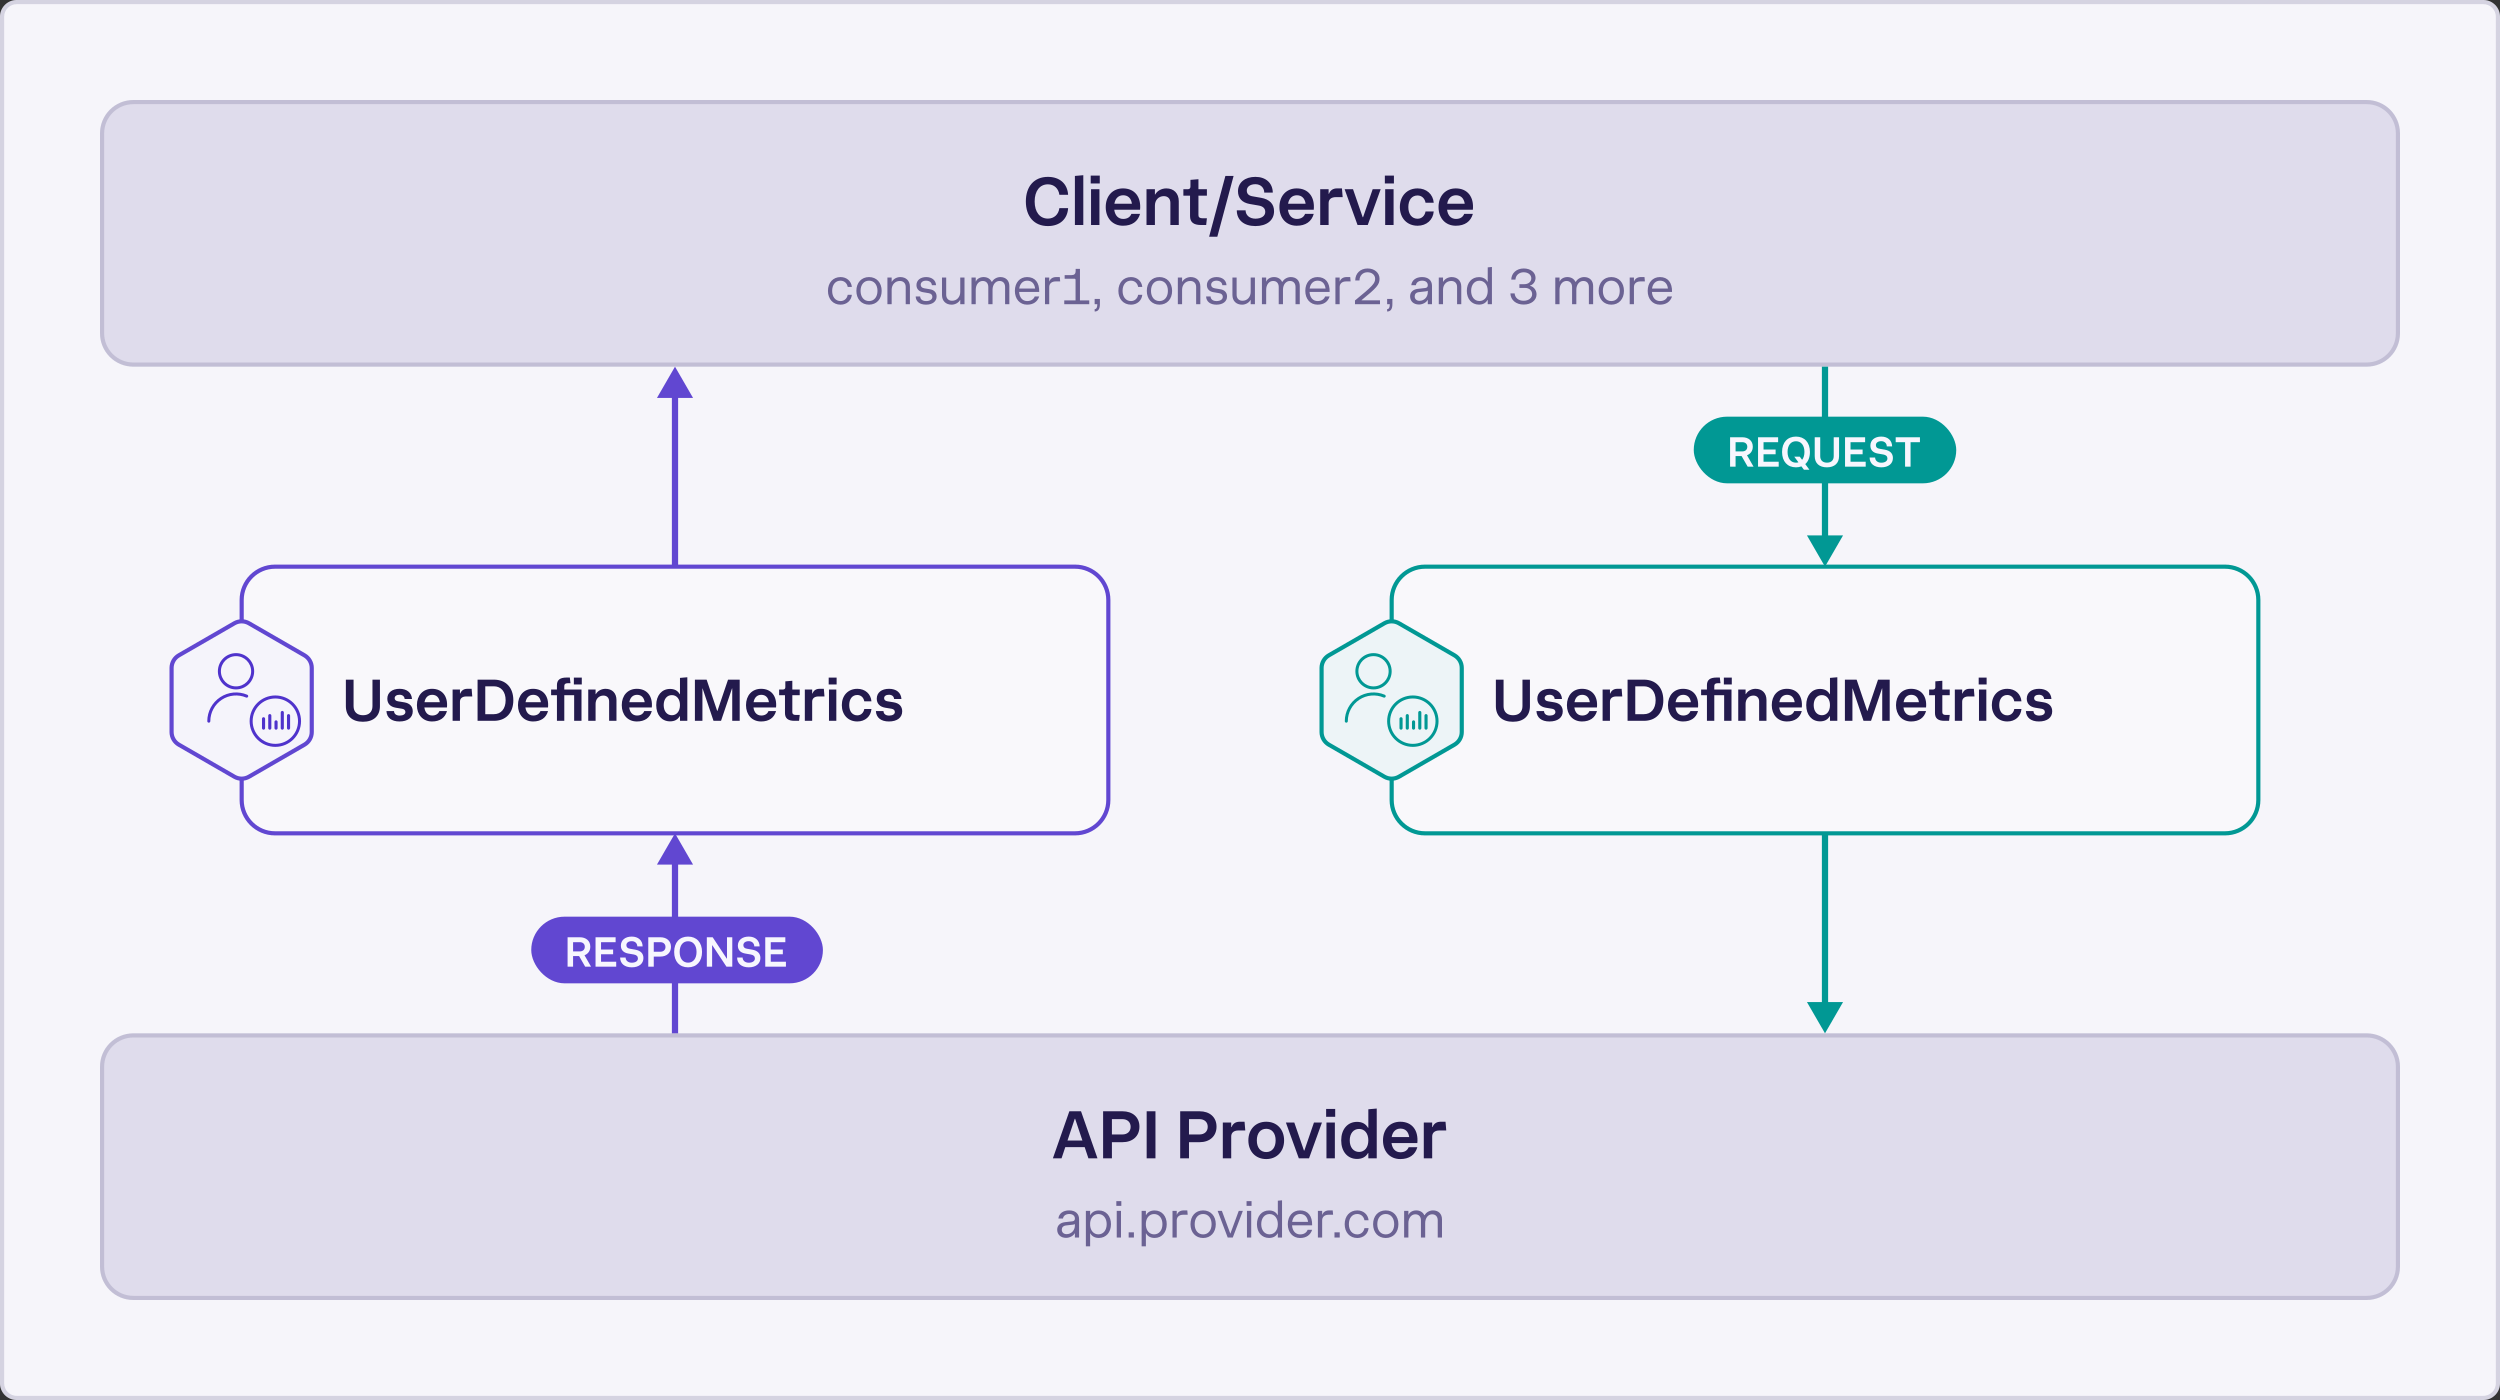 <svg width="600" height="336" viewBox="0 0 600 336" fill="none" xmlns="http://www.w3.org/2000/svg">
<rect x="0" y="0" width="600" height="336" fill="#333333" stroke="none"/>
<path d="M0 4C0 1.791 1.791 0 4 0H596C598.209 0 600 1.791 600 4V332C600 334.209 598.209 336 596 336H4C1.791 336 0 334.209 0 332V4Z" fill="#F6F5FA"/>
<path d="M0.5 4C0.5 2.067 2.067 0.5 4 0.5H596C597.933 0.5 599.5 2.067 599.5 4V332C599.5 333.933 597.933 335.5 596 335.5H4C2.067 335.5 0.5 333.933 0.5 332V4Z" stroke="#201452" stroke-opacity="0.15"/>
<path d="M24 32C24 27.582 27.582 24 32 24H568C572.418 24 576 27.582 576 32V80C576 84.418 572.418 88 568 88H32C27.582 88 24 84.418 24 80V32Z" fill="#867AB8" fill-opacity="0.2"/>
<path d="M24.5 32C24.5 27.858 27.858 24.5 32 24.5H568C572.142 24.5 575.5 27.858 575.5 32V80C575.5 84.142 572.142 87.5 568 87.5H32C27.858 87.5 24.5 84.142 24.5 80V32Z" stroke="#201452" stroke-opacity="0.15"/>
<path d="M251.5 54.256C248.22 54.256 246.204 51.984 246.204 48.352C246.204 44.72 248.22 42.448 251.5 42.448C254.332 42.448 256.188 44.096 256.348 46.752H254.252C254.044 45.216 252.972 44.24 251.5 44.24C249.548 44.24 248.316 45.824 248.316 48.352C248.316 50.88 249.548 52.464 251.5 52.464C252.972 52.464 254.044 51.488 254.252 49.952H256.348C256.188 52.608 254.332 54.256 251.5 54.256ZM257.975 54V42.224L259.991 42.048V54H257.975ZM261.85 54V45.408H263.866V54H261.85ZM261.77 44.032V42.144H263.946V44.032H261.77ZM269.517 54.176C267.037 54.176 265.373 52.368 265.373 49.696C265.373 47.024 267.037 45.216 269.517 45.216C272.301 45.216 273.917 47.232 273.613 50.336H267.421C267.597 51.728 268.381 52.544 269.565 52.544C270.541 52.544 271.229 52.112 271.533 51.328H273.613C273.101 53.168 271.677 54.176 269.517 54.176ZM267.453 48.896H271.661C271.469 47.584 270.733 46.864 269.565 46.864C268.429 46.864 267.661 47.616 267.453 48.896ZM275.162 54V45.408H277.178V46.672H277.258C277.706 45.808 278.778 45.216 279.914 45.216C281.738 45.216 282.906 46.416 282.906 48.288V54H280.89V48.672C280.89 47.696 280.282 47.072 279.322 47.072C278.074 47.072 277.178 48.016 277.178 49.344V54H275.162ZM288.217 54C286.441 54 285.609 53.312 285.609 51.856V46.96H284.009V45.408H285.097C285.481 45.408 285.705 45.184 285.705 44.8V43.168L287.625 43.008V45.408H289.657V46.96H287.625V51.648C287.625 52.144 287.945 52.384 288.585 52.384H289.657L289.481 54H288.217ZM290.189 56.816L294.093 42.224H296.061L292.157 56.816H290.189ZM301.293 54.256C298.525 54.256 296.829 52.8 296.829 50.48H298.941C298.941 51.616 299.869 52.48 301.293 52.48C302.733 52.48 303.661 51.84 303.661 50.864C303.661 50.016 303.117 49.504 302.077 49.328L299.949 48.96C298.093 48.64 297.117 47.568 297.117 45.904C297.117 43.824 298.781 42.448 301.293 42.448C303.805 42.448 305.437 43.936 305.469 46.224H303.421C303.421 45.088 302.589 44.208 301.293 44.208C300.045 44.208 299.229 44.816 299.229 45.728C299.229 46.544 299.725 46.976 300.637 47.12L302.653 47.472C304.717 47.84 305.773 48.96 305.773 50.688C305.773 52.864 304.045 54.256 301.293 54.256ZM311.204 54.176C308.724 54.176 307.06 52.368 307.06 49.696C307.06 47.024 308.724 45.216 311.204 45.216C313.988 45.216 315.604 47.232 315.3 50.336H309.108C309.284 51.728 310.068 52.544 311.252 52.544C312.228 52.544 312.916 52.112 313.22 51.328H315.3C314.788 53.168 313.364 54.176 311.204 54.176ZM309.14 48.896H313.348C313.156 47.584 312.42 46.864 311.252 46.864C310.116 46.864 309.348 47.616 309.14 48.896ZM316.85 54V45.408H318.866V46.496H318.962C319.25 45.68 319.938 45.216 320.866 45.216H322.066L322.242 47.312H320.61C319.506 47.312 318.866 47.84 318.866 48.752V54H316.85ZM325.811 54L322.707 45.408H324.723L327.043 52.128H327.139L329.443 45.408H331.363L328.259 54H325.811ZM332.444 54V45.408H334.46V54H332.444ZM332.364 44.032V42.144H334.54V44.032H332.364ZM340.223 54.176C337.695 54.176 335.967 52.352 335.967 49.696C335.967 47.04 337.695 45.216 340.223 45.216C342.367 45.216 343.935 46.624 344.095 48.656H342.127C341.951 47.6 341.199 46.912 340.207 46.912C338.847 46.912 337.999 47.984 337.999 49.696C337.999 51.424 338.863 52.496 340.223 52.496C341.199 52.496 341.951 51.808 342.127 50.752H344.095C343.935 52.784 342.367 54.176 340.223 54.176ZM349.392 54.176C346.912 54.176 345.248 52.368 345.248 49.696C345.248 47.024 346.912 45.216 349.392 45.216C352.176 45.216 353.792 47.232 353.488 50.336H347.296C347.472 51.728 348.256 52.544 349.44 52.544C350.416 52.544 351.104 52.112 351.408 51.328H353.488C352.976 53.168 351.552 54.176 349.392 54.176ZM347.328 48.896H351.536C351.344 47.584 350.608 46.864 349.44 46.864C348.304 46.864 347.536 47.616 347.328 48.896Z" fill="#231A4D"/>
<path d="M201.734 73.12C199.934 73.12 198.71 71.776 198.71 69.808C198.71 67.84 199.934 66.496 201.734 66.496C203.198 66.496 204.302 67.456 204.446 68.86H203.45C203.294 67.96 202.61 67.36 201.722 67.36C200.51 67.36 199.718 68.332 199.718 69.808C199.718 71.284 200.522 72.256 201.734 72.256C202.61 72.256 203.294 71.656 203.45 70.756H204.446C204.302 72.16 203.198 73.12 201.734 73.12ZM208.566 73.12C206.754 73.12 205.53 71.776 205.53 69.808C205.53 67.84 206.754 66.496 208.566 66.496C210.378 66.496 211.602 67.84 211.602 69.808C211.602 71.776 210.378 73.12 208.566 73.12ZM208.566 72.256C209.79 72.256 210.594 71.284 210.594 69.808C210.594 68.332 209.79 67.36 208.566 67.36C207.342 67.36 206.538 68.332 206.538 69.808C206.538 71.284 207.342 72.256 208.566 72.256ZM212.979 73V66.616H213.999V67.624H214.047C214.383 66.964 215.223 66.496 216.063 66.496C217.467 66.496 218.379 67.396 218.379 68.8V73H217.371V68.872C217.371 67.996 216.819 67.432 215.967 67.432C214.827 67.432 213.999 68.32 213.999 69.556V73H212.979ZM222.242 73.12C220.742 73.12 219.806 72.376 219.758 71.152H220.838C220.862 71.836 221.402 72.256 222.266 72.256C223.178 72.256 223.766 71.86 223.766 71.248C223.766 70.768 223.466 70.456 222.902 70.36L221.534 70.132C220.526 69.964 219.95 69.34 219.95 68.416C219.95 67.276 220.898 66.496 222.278 66.496C223.658 66.496 224.582 67.252 224.654 68.44H223.646C223.61 67.78 223.07 67.36 222.254 67.36C221.486 67.36 220.97 67.756 220.97 68.344C220.97 68.8 221.27 69.1 221.834 69.196L223.202 69.424C224.21 69.592 224.786 70.216 224.786 71.152C224.786 72.352 223.79 73.12 222.242 73.12ZM231.479 66.616V73H230.459V71.992H230.411C230.075 72.652 229.235 73.12 228.395 73.12C226.991 73.12 226.079 72.22 226.079 70.816V66.616H227.087V70.744C227.087 71.62 227.639 72.184 228.491 72.184C229.631 72.184 230.459 71.296 230.459 70.06V66.616H231.479ZM233.158 73V66.616H234.178V67.552H234.226C234.442 66.94 235.21 66.496 236.05 66.496C236.962 66.496 237.658 66.916 237.982 67.624H238.102C238.438 66.964 239.266 66.496 240.082 66.496C241.402 66.496 242.242 67.336 242.242 68.644V73H241.222V68.872C241.222 67.996 240.706 67.432 239.89 67.432C238.918 67.432 238.21 68.32 238.21 69.556V73H237.19V68.872C237.19 67.996 236.674 67.432 235.858 67.432C234.886 67.432 234.178 68.32 234.178 69.556V73H233.158ZM246.497 73.12C244.757 73.12 243.569 71.764 243.569 69.808C243.569 67.84 244.757 66.496 246.497 66.496C248.405 66.496 249.461 67.792 249.413 70.072H244.589C244.673 71.404 245.405 72.256 246.521 72.256C247.409 72.256 248.045 71.872 248.333 71.152H249.413C248.981 72.436 247.985 73.12 246.497 73.12ZM244.613 69.256H248.429C248.285 68.044 247.601 67.36 246.521 67.36C245.489 67.36 244.781 68.092 244.613 69.256ZM250.795 73V66.616H251.815V67.516H251.863C252.079 66.88 252.691 66.496 253.459 66.496H254.347L254.443 67.54H253.339C252.415 67.54 251.815 68.068 251.815 68.884V73H250.795ZM255.421 73V72.1H258.133V67.18C258.133 66.988 258.037 66.892 257.845 66.892H255.517V66.028H257.197C257.833 66.028 258.157 65.692 258.157 65.068V64.528H259.189V72.1H261.421V73H255.421ZM262.717 74.188C263.149 74.188 263.353 73.804 263.353 73H262.717V71.752H263.977V73C263.977 74.176 263.557 74.764 262.717 74.764V74.188ZM271.437 73.12C269.637 73.12 268.413 71.776 268.413 69.808C268.413 67.84 269.637 66.496 271.437 66.496C272.901 66.496 274.005 67.456 274.149 68.86H273.153C272.997 67.96 272.313 67.36 271.425 67.36C270.213 67.36 269.421 68.332 269.421 69.808C269.421 71.284 270.225 72.256 271.437 72.256C272.313 72.256 272.997 71.656 273.153 70.756H274.149C274.005 72.16 272.901 73.12 271.437 73.12ZM278.269 73.12C276.457 73.12 275.233 71.776 275.233 69.808C275.233 67.84 276.457 66.496 278.269 66.496C280.081 66.496 281.305 67.84 281.305 69.808C281.305 71.776 280.081 73.12 278.269 73.12ZM278.269 72.256C279.493 72.256 280.297 71.284 280.297 69.808C280.297 68.332 279.493 67.36 278.269 67.36C277.045 67.36 276.241 68.332 276.241 69.808C276.241 71.284 277.045 72.256 278.269 72.256ZM282.682 73V66.616H283.702V67.624H283.75C284.086 66.964 284.926 66.496 285.766 66.496C287.17 66.496 288.082 67.396 288.082 68.8V73H287.074V68.872C287.074 67.996 286.522 67.432 285.67 67.432C284.53 67.432 283.702 68.32 283.702 69.556V73H282.682ZM291.945 73.12C290.445 73.12 289.509 72.376 289.461 71.152H290.541C290.565 71.836 291.105 72.256 291.969 72.256C292.881 72.256 293.469 71.86 293.469 71.248C293.469 70.768 293.169 70.456 292.605 70.36L291.237 70.132C290.229 69.964 289.653 69.34 289.653 68.416C289.653 67.276 290.601 66.496 291.981 66.496C293.361 66.496 294.285 67.252 294.357 68.44H293.349C293.313 67.78 292.773 67.36 291.957 67.36C291.189 67.36 290.673 67.756 290.673 68.344C290.673 68.8 290.973 69.1 291.537 69.196L292.905 69.424C293.913 69.592 294.489 70.216 294.489 71.152C294.489 72.352 293.493 73.12 291.945 73.12ZM301.182 66.616V73H300.162V71.992H300.114C299.778 72.652 298.938 73.12 298.098 73.12C296.694 73.12 295.782 72.22 295.782 70.816V66.616H296.79V70.744C296.79 71.62 297.342 72.184 298.194 72.184C299.334 72.184 300.162 71.296 300.162 70.06V66.616H301.182ZM302.861 73V66.616H303.881V67.552H303.929C304.145 66.94 304.913 66.496 305.753 66.496C306.665 66.496 307.361 66.916 307.685 67.624H307.805C308.141 66.964 308.969 66.496 309.785 66.496C311.105 66.496 311.945 67.336 311.945 68.644V73H310.925V68.872C310.925 67.996 310.409 67.432 309.593 67.432C308.621 67.432 307.913 68.32 307.913 69.556V73H306.893V68.872C306.893 67.996 306.377 67.432 305.561 67.432C304.589 67.432 303.881 68.32 303.881 69.556V73H302.861ZM316.2 73.12C314.46 73.12 313.272 71.764 313.272 69.808C313.272 67.84 314.46 66.496 316.2 66.496C318.108 66.496 319.164 67.792 319.116 70.072H314.292C314.376 71.404 315.108 72.256 316.224 72.256C317.112 72.256 317.748 71.872 318.036 71.152H319.116C318.684 72.436 317.688 73.12 316.2 73.12ZM314.316 69.256H318.132C317.988 68.044 317.304 67.36 316.224 67.36C315.192 67.36 314.484 68.092 314.316 69.256ZM320.498 73V66.616H321.518V67.516H321.566C321.782 66.88 322.394 66.496 323.162 66.496H324.05L324.146 67.54H323.042C322.118 67.54 321.518 68.068 321.518 68.884V73H320.498ZM325.196 72.112C329.384 68.692 330.032 68.02 330.032 66.904C330.032 65.992 329.264 65.344 328.184 65.344C327.068 65.344 326.276 66.16 326.276 67.312H325.256C325.256 65.62 326.48 64.432 328.22 64.432C329.888 64.432 331.088 65.476 331.088 66.904C331.088 68.32 330.404 69.088 326.78 72.028V72.076H331.196V73H325.196V72.112ZM332.912 74.188C333.344 74.188 333.548 73.804 333.548 73H332.912V71.752H334.172V73C334.172 74.176 333.752 74.764 332.912 74.764V74.188ZM340.558 73.084C339.262 73.084 338.422 72.304 338.422 71.104C338.422 70.144 339.106 69.472 340.234 69.328L342.106 69.112C342.49 69.052 342.67 68.848 342.67 68.44C342.67 67.78 342.142 67.36 341.314 67.36C340.498 67.36 339.91 67.78 339.814 68.44H338.71C338.83 67.252 339.838 66.496 341.29 66.496C342.778 66.496 343.678 67.288 343.678 68.608V73H342.67V71.992H342.622C342.322 72.604 341.422 73.084 340.558 73.084ZM340.678 72.196C341.806 72.196 342.67 71.296 342.67 70.12V69.772C342.574 69.844 342.43 69.892 342.25 69.916L340.474 70.12C339.886 70.18 339.526 70.564 339.526 71.128C339.526 71.776 339.982 72.196 340.678 72.196ZM345.307 73V66.616H346.327V67.624H346.375C346.711 66.964 347.551 66.496 348.391 66.496C349.795 66.496 350.707 67.396 350.707 68.8V73H349.699V68.872C349.699 67.996 349.147 67.432 348.295 67.432C347.155 67.432 346.327 68.32 346.327 69.556V73H345.307ZM354.942 73.108C353.214 73.108 352.038 71.764 352.038 69.808C352.038 67.852 353.214 66.508 354.942 66.508C355.902 66.508 356.586 66.88 357.006 67.624H357.054V64.168L358.062 64.072V73H357.054V71.992H357.006C356.586 72.736 355.902 73.108 354.942 73.108ZM355.062 72.244C356.25 72.244 357.054 71.26 357.054 69.808C357.054 68.356 356.25 67.372 355.062 67.372C353.874 67.372 353.07 68.356 353.07 69.808C353.07 71.26 353.874 72.244 355.062 72.244ZM365.687 73.096C363.839 73.096 362.543 72.004 362.495 70.408H363.515C363.575 71.464 364.451 72.184 365.663 72.184C366.851 72.184 367.715 71.524 367.715 70.612C367.715 69.736 367.007 69.1 366.011 69.1H364.655V68.2H365.867C366.827 68.2 367.511 67.6 367.511 66.796C367.511 65.944 366.743 65.344 365.675 65.344C364.571 65.344 363.755 66.076 363.707 67.108H362.699C362.747 65.536 363.983 64.432 365.699 64.432C367.343 64.432 368.531 65.38 368.531 66.7C368.531 67.552 367.967 68.332 367.199 68.548V68.596C368.111 68.8 368.771 69.664 368.771 70.66C368.771 72.076 367.475 73.096 365.687 73.096ZM373.268 73V66.616H374.288V67.552H374.336C374.552 66.94 375.32 66.496 376.16 66.496C377.072 66.496 377.768 66.916 378.092 67.624H378.212C378.548 66.964 379.376 66.496 380.192 66.496C381.512 66.496 382.352 67.336 382.352 68.644V73H381.332V68.872C381.332 67.996 380.816 67.432 380 67.432C379.028 67.432 378.32 68.32 378.32 69.556V73H377.3V68.872C377.3 67.996 376.784 67.432 375.968 67.432C374.996 67.432 374.288 68.32 374.288 69.556V73H373.268ZM386.715 73.12C384.903 73.12 383.679 71.776 383.679 69.808C383.679 67.84 384.903 66.496 386.715 66.496C388.527 66.496 389.751 67.84 389.751 69.808C389.751 71.776 388.527 73.12 386.715 73.12ZM386.715 72.256C387.939 72.256 388.743 71.284 388.743 69.808C388.743 68.332 387.939 67.36 386.715 67.36C385.491 67.36 384.687 68.332 384.687 69.808C384.687 71.284 385.491 72.256 386.715 72.256ZM391.127 73V66.616H392.147V67.516H392.195C392.411 66.88 393.023 66.496 393.791 66.496H394.679L394.775 67.54H393.671C392.747 67.54 392.147 68.068 392.147 68.884V73H391.127ZM398.372 73.12C396.632 73.12 395.444 71.764 395.444 69.808C395.444 67.84 396.632 66.496 398.372 66.496C400.28 66.496 401.336 67.792 401.288 70.072H396.464C396.548 71.404 397.28 72.256 398.396 72.256C399.284 72.256 399.92 71.872 400.208 71.152H401.288C400.856 72.436 399.86 73.12 398.372 73.12ZM396.488 69.256H400.304C400.16 68.044 399.476 67.36 398.396 67.36C397.364 67.36 396.656 68.092 396.488 69.256Z" fill="#6B6293"/>
<g clip-path="url(#clip0_12462_18809)">
<path d="M162 88L157.67 95.5L166.33 95.5L162 88ZM161.25 94.75L161.25 136L162.75 136L162.75 94.75L161.25 94.75Z" fill="#6147D1"/>
</g>
<path d="M58 144C58 139.582 61.582 136 66 136H258C262.418 136 266 139.582 266 144V192C266 196.418 262.418 200 258 200H66C61.582 200 58 196.418 58 192V144Z" fill="#F9F8FB"/>
<path d="M58 144C58 139.582 61.582 136 66 136H258C262.418 136 266 139.582 266 144V192C266 196.418 262.418 200 258 200H66C61.582 200 58 196.418 58 192V144Z" stroke="#6147D1"/>
<path d="M87.096 173.224C84.52 173.224 83.008 171.838 83.008 169.472V163.116H84.856V169.472C84.856 170.844 85.696 171.656 87.124 171.656C88.552 171.656 89.392 170.844 89.392 169.472V163.116H91.184V169.472C91.184 171.838 89.672 173.224 87.096 173.224ZM95.868 173.154C93.978 173.154 92.829 172.244 92.746 170.662H94.566C94.594 171.348 95.097 171.74 95.924 171.74C96.763 171.74 97.296 171.404 97.296 170.886C97.296 170.466 97.016 170.186 96.498 170.102L94.972 169.85C93.669 169.626 92.956 168.856 92.956 167.68C92.956 166.224 94.103 165.314 95.909 165.314C97.659 165.314 98.793 166.252 98.877 167.764H97.114C97.072 167.134 96.609 166.742 95.882 166.742C95.168 166.742 94.719 167.064 94.719 167.568C94.719 167.974 94.999 168.226 95.517 168.31L97.043 168.562C98.359 168.786 99.059 169.542 99.059 170.718C99.059 172.23 97.841 173.154 95.868 173.154ZM103.685 173.154C101.515 173.154 100.059 171.572 100.059 169.234C100.059 166.896 101.515 165.314 103.685 165.314C106.121 165.314 107.535 167.078 107.269 169.794H101.851C102.005 171.012 102.691 171.726 103.727 171.726C104.581 171.726 105.183 171.348 105.449 170.662H107.269C106.821 172.272 105.575 173.154 103.685 173.154ZM101.879 168.534H105.561C105.393 167.386 104.749 166.756 103.727 166.756C102.733 166.756 102.061 167.414 101.879 168.534ZM108.625 173V165.482H110.389V166.434H110.473C110.725 165.72 111.327 165.314 112.139 165.314H113.189L113.343 167.148H111.915C110.949 167.148 110.389 167.61 110.389 168.408V173H108.625ZM114.617 173V163.116H118.523C121.407 163.116 123.199 165.006 123.199 168.058C123.199 171.11 121.407 173 118.523 173H114.617ZM118.523 171.404C120.259 171.404 121.351 170.116 121.351 168.058C121.351 166 120.259 164.712 118.523 164.712H116.465V171.404H118.523ZM127.939 173.154C125.769 173.154 124.313 171.572 124.313 169.234C124.313 166.896 125.769 165.314 127.939 165.314C130.375 165.314 131.789 167.078 131.523 169.794H126.105C126.259 171.012 126.945 171.726 127.981 171.726C128.835 171.726 129.437 171.348 129.703 170.662H131.523C131.075 172.272 129.829 173.154 127.939 173.154ZM126.133 168.534H129.815C129.647 167.386 129.003 166.756 127.981 166.756C126.987 166.756 126.315 167.414 126.133 168.534ZM133.666 173V166.84H132.266V165.482H133.666V164.432C133.666 163.2 134.394 162.612 135.948 162.612H136.76L136.914 163.97H136.27C135.71 163.97 135.43 164.18 135.43 164.614V165.482H139.56V173H137.796V166.84H135.43V173H133.666ZM137.726 164.278V162.626H139.63V164.278H137.726ZM141.177 173V165.482H142.941V166.588H143.011C143.403 165.832 144.341 165.314 145.335 165.314C146.931 165.314 147.953 166.364 147.953 168.002V173H146.189V168.338C146.189 167.484 145.657 166.938 144.817 166.938C143.725 166.938 142.941 167.764 142.941 168.926V173H141.177ZM152.849 173.154C150.679 173.154 149.223 171.572 149.223 169.234C149.223 166.896 150.679 165.314 152.849 165.314C155.285 165.314 156.699 167.078 156.433 169.794H151.015C151.169 171.012 151.855 171.726 152.891 171.726C153.745 171.726 154.347 171.348 154.613 170.662H156.433C155.985 172.272 154.739 173.154 152.849 173.154ZM151.043 168.534H154.725C154.557 167.386 153.913 166.756 152.891 166.756C151.897 166.756 151.225 167.414 151.043 168.534ZM160.813 173.126C158.825 173.126 157.495 171.572 157.495 169.234C157.495 166.91 158.825 165.342 160.813 165.342C161.891 165.342 162.647 165.762 163.123 166.588H163.193V162.696L164.957 162.542V173H163.193V171.894H163.123C162.647 172.72 161.891 173.126 160.813 173.126ZM161.247 171.656C162.423 171.656 163.193 170.69 163.193 169.234C163.193 167.778 162.423 166.826 161.247 166.826C160.071 166.826 159.287 167.778 159.287 169.234C159.287 170.69 160.071 171.656 161.247 171.656ZM166.776 173V163.116H169.59L172.124 170.62H172.18L174.728 163.116H177.528V173H175.736V165.23H175.68L173.048 173H171.242L168.624 165.23H168.582V173H166.776ZM182.667 173.154C180.497 173.154 179.041 171.572 179.041 169.234C179.041 166.896 180.497 165.314 182.667 165.314C185.103 165.314 186.517 167.078 186.251 169.794H180.833C180.987 171.012 181.673 171.726 182.709 171.726C183.563 171.726 184.165 171.348 184.431 170.662H186.251C185.803 172.272 184.557 173.154 182.667 173.154ZM180.861 168.534H184.543C184.375 167.386 183.731 166.756 182.709 166.756C181.715 166.756 181.043 167.414 180.861 168.534ZM190.676 173C189.122 173 188.394 172.398 188.394 171.124V166.84H186.994V165.482H187.946C188.282 165.482 188.478 165.286 188.478 164.95V163.522L190.158 163.382V165.482H191.936V166.84H190.158V170.942C190.158 171.376 190.438 171.586 190.998 171.586H191.936L191.782 173H190.676ZM193.158 173V165.482H194.922V166.434H195.006C195.258 165.72 195.86 165.314 196.672 165.314H197.722L197.876 167.148H196.448C195.482 167.148 194.922 167.61 194.922 168.408V173H193.158ZM198.955 173V165.482H200.719V173H198.955ZM198.885 164.278V162.626H200.789V164.278H198.885ZM205.761 173.154C203.549 173.154 202.037 171.558 202.037 169.234C202.037 166.91 203.549 165.314 205.761 165.314C207.637 165.314 209.009 166.546 209.149 168.324H207.427C207.273 167.4 206.615 166.798 205.747 166.798C204.557 166.798 203.815 167.736 203.815 169.234C203.815 170.746 204.571 171.684 205.761 171.684C206.615 171.684 207.273 171.082 207.427 170.158H209.149C209.009 171.936 207.637 173.154 205.761 173.154ZM213.336 173.154C211.446 173.154 210.298 172.244 210.214 170.662H212.034C212.062 171.348 212.566 171.74 213.392 171.74C214.232 171.74 214.764 171.404 214.764 170.886C214.764 170.466 214.484 170.186 213.966 170.102L212.44 169.85C211.138 169.626 210.424 168.856 210.424 167.68C210.424 166.224 211.572 165.314 213.378 165.314C215.128 165.314 216.262 166.252 216.346 167.764H214.582C214.54 167.134 214.078 166.742 213.35 166.742C212.636 166.742 212.188 167.064 212.188 167.568C212.188 167.974 212.468 168.226 212.986 168.31L214.512 168.562C215.828 168.786 216.528 169.542 216.528 170.718C216.528 172.23 215.31 173.154 213.336 173.154Z" fill="#231A4D"/>
<path d="M59.75 149.588L73.07 157.278C74.153 157.904 74.82 159.059 74.82 160.309V175.691C74.82 176.941 74.153 178.096 73.07 178.722L59.75 186.412C58.667 187.038 57.333 187.038 56.25 186.412L42.929 178.722C41.847 178.096 41.179 176.941 41.179 175.691V160.309C41.179 159.059 41.847 157.904 42.929 157.278L56.25 149.588C57.333 148.962 58.667 148.962 59.75 149.588Z" fill="#F9F8FB"/>
<path d="M59.75 149.588L73.07 157.278C74.153 157.904 74.82 159.059 74.82 160.309V175.691C74.82 176.941 74.153 178.096 73.07 178.722L59.75 186.412C58.667 187.038 57.333 187.038 56.25 186.412L42.929 178.722C41.847 178.096 41.179 176.941 41.179 175.691V160.309C41.179 159.059 41.847 157.904 42.929 157.278L56.25 149.588C57.333 148.962 58.667 148.962 59.75 149.588Z" fill="#826EF7" fill-opacity="0.03"/>
<path d="M59.75 149.588L73.07 157.278C74.153 157.904 74.82 159.059 74.82 160.309V175.691C74.82 176.941 74.153 178.096 73.07 178.722L59.75 186.412C58.667 187.038 57.333 187.038 56.25 186.412L42.929 178.722C41.847 178.096 41.179 176.941 41.179 175.691V160.309C41.179 159.059 41.847 157.904 42.929 157.278L56.25 149.588C57.333 148.962 58.667 148.962 59.75 149.588Z" stroke="#6147D1"/>
<g clip-path="url(#clip1_12462_18809)">
<path fill-rule="evenodd" clip-rule="evenodd" d="M59.912 173.08C59.912 169.673 62.674 166.911 66.081 166.911C69.488 166.911 72.25 169.673 72.25 173.08C72.25 176.488 69.488 179.25 66.081 179.25C62.674 179.25 59.912 176.488 59.912 173.08ZM66.081 167.637C63.075 167.637 60.637 170.074 60.637 173.08C60.637 176.087 63.075 178.524 66.081 178.524C69.087 178.524 71.525 176.087 71.525 173.08C71.525 170.074 69.087 167.637 66.081 167.637Z" fill="#4F33CC"/>
<path fill-rule="evenodd" clip-rule="evenodd" d="M59.067 167.407C57.161 166.595 54.975 166.793 53.247 167.935C51.518 169.076 50.477 171.009 50.476 173.081C50.476 173.281 50.313 173.444 50.113 173.444C49.912 173.443 49.75 173.281 49.75 173.08C49.752 170.765 50.915 168.605 52.847 167.329C54.779 166.053 57.222 165.832 59.352 166.739C59.536 166.818 59.622 167.031 59.544 167.215C59.465 167.4 59.252 167.485 59.067 167.407Z" fill="#4F33CC"/>
<path fill-rule="evenodd" clip-rule="evenodd" d="M52.29 161.105C52.29 158.7 54.24 156.75 56.645 156.75C59.05 156.75 61 158.7 61 161.105C61 163.51 59.05 165.46 56.645 165.46C54.24 165.46 52.29 163.51 52.29 161.105ZM56.645 157.476C54.641 157.476 53.016 159.101 53.016 161.105C53.016 163.109 54.641 164.734 56.645 164.734C58.649 164.734 60.274 163.109 60.274 161.105C60.274 159.101 58.649 157.476 56.645 157.476Z" fill="#4F33CC"/>
<path d="M63.25 172.5V174.75" stroke="#4F33CC" stroke-width="0.75" stroke-linecap="round" stroke-linejoin="round"/>
<path d="M64.75 171.75V174.75" stroke="#4F33CC" stroke-width="0.75" stroke-linecap="round" stroke-linejoin="round"/>
<path d="M66.25 173.25V174.75" stroke="#4F33CC" stroke-width="0.75" stroke-linecap="round" stroke-linejoin="round"/>
<path d="M67.75 171V174.75" stroke="#4F33CC" stroke-width="0.75" stroke-linecap="round" stroke-linejoin="round"/>
<path d="M69.25 171.75V174.75" stroke="#4F33CC" stroke-width="0.75" stroke-linecap="round" stroke-linejoin="round"/>
</g>
<g clip-path="url(#clip2_12462_18809)">
<path d="M162 200L157.67 207.5L166.33 207.5L162 200ZM161.25 206.75L161.25 248L162.75 248L162.75 206.75L161.25 206.75Z" fill="#6147D1"/>
<rect x="127.5" y="220" width="70" height="16" rx="8" fill="#6147D1"/>
<path d="M136.22 232V224.94H139.14C140.67 224.94 141.67 225.82 141.67 227.2C141.67 228.19 141.15 228.93 140.28 229.26L141.85 232H140.44L138.98 229.45H137.54V232H136.22ZM139.14 228.34C139.88 228.34 140.35 227.91 140.35 227.23C140.35 226.55 139.88 226.12 139.14 226.12H137.54V228.34H139.14ZM142.929 232V224.94H147.749V226.12H144.249V227.89H147.149V229.03H144.249V230.82H147.889V232H142.929ZM151.621 232.16C149.891 232.16 148.831 231.25 148.831 229.8H150.151C150.151 230.51 150.731 231.05 151.621 231.05C152.521 231.05 153.101 230.65 153.101 230.04C153.101 229.51 152.761 229.19 152.111 229.08L150.781 228.85C149.621 228.65 149.011 227.98 149.011 226.94C149.011 225.64 150.051 224.78 151.621 224.78C153.191 224.78 154.211 225.71 154.231 227.14H152.951C152.951 226.43 152.431 225.88 151.621 225.88C150.841 225.88 150.331 226.26 150.331 226.83C150.331 227.34 150.641 227.61 151.211 227.7L152.471 227.92C153.761 228.15 154.421 228.85 154.421 229.93C154.421 231.29 153.341 232.16 151.621 232.16ZM155.585 232V224.94H158.475C160.035 224.94 161.035 225.84 161.035 227.25C161.035 228.66 160.035 229.58 158.475 229.58H156.905V232H155.585ZM158.475 228.42C159.225 228.42 159.715 227.97 159.715 227.27C159.715 226.57 159.225 226.12 158.475 226.12H156.905V228.42H158.475ZM165.139 232.16C163.079 232.16 161.799 230.74 161.799 228.47C161.799 226.2 163.079 224.78 165.139 224.78C167.199 224.78 168.489 226.2 168.489 228.47C168.489 230.74 167.199 232.16 165.139 232.16ZM165.139 231.04C166.379 231.04 167.169 230.05 167.169 228.47C167.169 226.89 166.379 225.9 165.139 225.9C163.899 225.9 163.119 226.89 163.119 228.47C163.119 230.05 163.899 231.04 165.139 231.04ZM169.638 232V224.94H171.038L174.428 230.07H174.478V224.94H175.748V232H174.348L170.958 226.87H170.908V232H169.638ZM179.697 232.16C177.967 232.16 176.907 231.25 176.907 229.8H178.227C178.227 230.51 178.807 231.05 179.697 231.05C180.597 231.05 181.177 230.65 181.177 230.04C181.177 229.51 180.837 229.19 180.187 229.08L178.857 228.85C177.697 228.65 177.087 227.98 177.087 226.94C177.087 225.64 178.127 224.78 179.697 224.78C181.267 224.78 182.287 225.71 182.307 227.14H181.027C181.027 226.43 180.507 225.88 179.697 225.88C178.917 225.88 178.407 226.26 178.407 226.83C178.407 227.34 178.717 227.61 179.287 227.7L180.547 227.92C181.837 228.15 182.497 228.85 182.497 229.93C182.497 231.29 181.417 232.16 179.697 232.16ZM183.661 232V224.94H188.481V226.12H184.981V227.89H187.881V229.03H184.981V230.82H188.621V232H183.661Z" fill="#F7F6FE"/>
</g>
<g clip-path="url(#clip3_12462_18809)">
<path d="M438 136L442.33 128.5L433.67 128.5L438 136ZM437.25 88L437.25 129.25L438.75 129.25L438.75 88L437.25 88Z" fill="#019894"/>
<rect x="406.5" y="100" width="63" height="16" rx="8" fill="#019894"/>
<path d="M415.22 112V104.94H418.14C419.67 104.94 420.67 105.82 420.67 107.2C420.67 108.19 420.15 108.93 419.28 109.26L420.85 112H419.44L417.98 109.45H416.54V112H415.22ZM418.14 108.34C418.88 108.34 419.35 107.91 419.35 107.23C419.35 106.55 418.88 106.12 418.14 106.12H416.54V108.34H418.14ZM421.929 112V104.94H426.749V106.12H423.249V107.89H426.149V109.03H423.249V110.82H426.889V112H421.929ZM431.034 112.16C428.974 112.16 427.694 110.74 427.694 108.47C427.694 106.2 428.974 104.78 431.034 104.78C433.094 104.78 434.384 106.2 434.384 108.47C434.384 109.74 433.984 110.75 433.264 111.38L434.264 112.74H432.944L432.344 111.93C431.954 112.08 431.514 112.16 431.034 112.16ZM431.034 111.04C431.244 111.04 431.444 111.01 431.624 110.96L430.624 109.6H431.944L432.504 110.36C432.864 109.91 433.064 109.27 433.064 108.47C433.064 106.89 432.274 105.9 431.034 105.9C429.794 105.9 429.014 106.89 429.014 108.47C429.014 110.05 429.794 111.04 431.034 111.04ZM438.453 112.16C436.613 112.16 435.533 111.17 435.533 109.48V104.94H436.853V109.48C436.853 110.46 437.452 111.04 438.473 111.04C439.493 111.04 440.092 110.46 440.092 109.48V104.94H441.373V109.48C441.373 111.17 440.293 112.16 438.453 112.16ZM442.808 112V104.94H447.628V106.12H444.128V107.89H447.028V109.03H444.128V110.82H447.768V112H442.808ZM451.5 112.16C449.77 112.16 448.71 111.25 448.71 109.8H450.03C450.03 110.51 450.61 111.05 451.5 111.05C452.4 111.05 452.98 110.65 452.98 110.04C452.98 109.51 452.64 109.19 451.99 109.08L450.66 108.85C449.5 108.65 448.89 107.98 448.89 106.94C448.89 105.64 449.93 104.78 451.5 104.78C453.07 104.78 454.09 105.71 454.11 107.14H452.83C452.83 106.43 452.31 105.88 451.5 105.88C450.72 105.88 450.21 106.26 450.21 106.83C450.21 107.34 450.52 107.61 451.09 107.7L452.35 107.92C453.64 108.15 454.3 108.85 454.3 109.93C454.3 111.29 453.22 112.16 451.5 112.16ZM457.217 112V106.12H454.967V104.94H460.787V106.12H458.537V112H457.217Z" fill="#F7F6FE"/>
</g>
<path d="M334 144C334 139.582 337.582 136 342 136H534C538.418 136 542 139.582 542 144V192C542 196.418 538.418 200 534 200H342C337.582 200 334 196.418 334 192V144Z" fill="#F9F8FB"/>
<path d="M334 144C334 139.582 337.582 136 342 136H534C538.418 136 542 139.582 542 144V192C542 196.418 538.418 200 534 200H342C337.582 200 334 196.418 334 192V144Z" stroke="#019894"/>
<path d="M363.096 173.224C360.52 173.224 359.008 171.838 359.008 169.472V163.116H360.856V169.472C360.856 170.844 361.696 171.656 363.124 171.656C364.552 171.656 365.392 170.844 365.392 169.472V163.116H367.184V169.472C367.184 171.838 365.672 173.224 363.096 173.224ZM371.868 173.154C369.978 173.154 368.83 172.244 368.746 170.662H370.566C370.594 171.348 371.098 171.74 371.924 171.74C372.764 171.74 373.296 171.404 373.296 170.886C373.296 170.466 373.016 170.186 372.498 170.102L370.972 169.85C369.67 169.626 368.956 168.856 368.956 167.68C368.956 166.224 370.104 165.314 371.91 165.314C373.66 165.314 374.794 166.252 374.878 167.764H373.114C373.072 167.134 372.61 166.742 371.882 166.742C371.168 166.742 370.72 167.064 370.72 167.568C370.72 167.974 371 168.226 371.518 168.31L373.044 168.562C374.36 168.786 375.06 169.542 375.06 170.718C375.06 172.23 373.842 173.154 371.868 173.154ZM379.685 173.154C377.515 173.154 376.059 171.572 376.059 169.234C376.059 166.896 377.515 165.314 379.685 165.314C382.121 165.314 383.535 167.078 383.269 169.794H377.851C378.005 171.012 378.691 171.726 379.727 171.726C380.581 171.726 381.183 171.348 381.449 170.662H383.269C382.821 172.272 381.575 173.154 379.685 173.154ZM377.879 168.534H381.561C381.393 167.386 380.749 166.756 379.727 166.756C378.733 166.756 378.061 167.414 377.879 168.534ZM384.625 173V165.482H386.389V166.434H386.473C386.725 165.72 387.327 165.314 388.139 165.314H389.189L389.343 167.148H387.915C386.949 167.148 386.389 167.61 386.389 168.408V173H384.625ZM390.617 173V163.116H394.523C397.407 163.116 399.199 165.006 399.199 168.058C399.199 171.11 397.407 173 394.523 173H390.617ZM394.523 171.404C396.259 171.404 397.351 170.116 397.351 168.058C397.351 166 396.259 164.712 394.523 164.712H392.465V171.404H394.523ZM403.939 173.154C401.769 173.154 400.313 171.572 400.313 169.234C400.313 166.896 401.769 165.314 403.939 165.314C406.375 165.314 407.789 167.078 407.523 169.794H402.105C402.259 171.012 402.945 171.726 403.981 171.726C404.835 171.726 405.437 171.348 405.703 170.662H407.523C407.075 172.272 405.829 173.154 403.939 173.154ZM402.133 168.534H405.815C405.647 167.386 405.003 166.756 403.981 166.756C402.987 166.756 402.315 167.414 402.133 168.534ZM409.666 173V166.84H408.266V165.482H409.666V164.432C409.666 163.2 410.394 162.612 411.948 162.612H412.76L412.914 163.97H412.27C411.71 163.97 411.43 164.18 411.43 164.614V165.482H415.56V173H413.796V166.84H411.43V173H409.666ZM413.726 164.278V162.626H415.63V164.278H413.726ZM417.177 173V165.482H418.941V166.588H419.011C419.403 165.832 420.341 165.314 421.335 165.314C422.931 165.314 423.953 166.364 423.953 168.002V173H422.189V168.338C422.189 167.484 421.657 166.938 420.817 166.938C419.725 166.938 418.941 167.764 418.941 168.926V173H417.177ZM428.849 173.154C426.679 173.154 425.223 171.572 425.223 169.234C425.223 166.896 426.679 165.314 428.849 165.314C431.285 165.314 432.699 167.078 432.433 169.794H427.015C427.169 171.012 427.855 171.726 428.891 171.726C429.745 171.726 430.347 171.348 430.613 170.662H432.433C431.985 172.272 430.739 173.154 428.849 173.154ZM427.043 168.534H430.725C430.557 167.386 429.913 166.756 428.891 166.756C427.897 166.756 427.225 167.414 427.043 168.534ZM436.813 173.126C434.825 173.126 433.495 171.572 433.495 169.234C433.495 166.91 434.825 165.342 436.813 165.342C437.891 165.342 438.647 165.762 439.123 166.588H439.193V162.696L440.957 162.542V173H439.193V171.894H439.123C438.647 172.72 437.891 173.126 436.813 173.126ZM437.247 171.656C438.423 171.656 439.193 170.69 439.193 169.234C439.193 167.778 438.423 166.826 437.247 166.826C436.071 166.826 435.287 167.778 435.287 169.234C435.287 170.69 436.071 171.656 437.247 171.656ZM442.776 173V163.116H445.59L448.124 170.62H448.18L450.728 163.116H453.528V173H451.736V165.23H451.68L449.048 173H447.242L444.624 165.23H444.582V173H442.776ZM458.667 173.154C456.497 173.154 455.041 171.572 455.041 169.234C455.041 166.896 456.497 165.314 458.667 165.314C461.103 165.314 462.517 167.078 462.251 169.794H456.833C456.987 171.012 457.673 171.726 458.709 171.726C459.563 171.726 460.165 171.348 460.431 170.662H462.251C461.803 172.272 460.557 173.154 458.667 173.154ZM456.861 168.534H460.543C460.375 167.386 459.731 166.756 458.709 166.756C457.715 166.756 457.043 167.414 456.861 168.534ZM466.676 173C465.122 173 464.394 172.398 464.394 171.124V166.84H462.994V165.482H463.946C464.282 165.482 464.478 165.286 464.478 164.95V163.522L466.158 163.382V165.482H467.936V166.84H466.158V170.942C466.158 171.376 466.438 171.586 466.998 171.586H467.936L467.782 173H466.676ZM469.158 173V165.482H470.922V166.434H471.006C471.258 165.72 471.86 165.314 472.672 165.314H473.722L473.876 167.148H472.448C471.482 167.148 470.922 167.61 470.922 168.408V173H469.158ZM474.955 173V165.482H476.719V173H474.955ZM474.885 164.278V162.626H476.789V164.278H474.885ZM481.761 173.154C479.549 173.154 478.037 171.558 478.037 169.234C478.037 166.91 479.549 165.314 481.761 165.314C483.637 165.314 485.009 166.546 485.149 168.324H483.427C483.273 167.4 482.615 166.798 481.747 166.798C480.557 166.798 479.815 167.736 479.815 169.234C479.815 170.746 480.571 171.684 481.761 171.684C482.615 171.684 483.273 171.082 483.427 170.158H485.149C485.009 171.936 483.637 173.154 481.761 173.154ZM489.336 173.154C487.446 173.154 486.298 172.244 486.214 170.662H488.034C488.062 171.348 488.566 171.74 489.392 171.74C490.232 171.74 490.764 171.404 490.764 170.886C490.764 170.466 490.484 170.186 489.966 170.102L488.44 169.85C487.138 169.626 486.424 168.856 486.424 167.68C486.424 166.224 487.572 165.314 489.378 165.314C491.128 165.314 492.262 166.252 492.346 167.764H490.582C490.54 167.134 490.078 166.742 489.35 166.742C488.636 166.742 488.188 167.064 488.188 167.568C488.188 167.974 488.468 168.226 488.986 168.31L490.512 168.562C491.828 168.786 492.528 169.542 492.528 170.718C492.528 172.23 491.31 173.154 489.336 173.154Z" fill="#231A4D"/>
<path d="M335.75 149.588L349.071 157.278C350.153 157.904 350.821 159.059 350.821 160.309V175.691C350.821 176.941 350.153 178.096 349.071 178.722L335.75 186.412C334.667 187.038 333.333 187.038 332.25 186.412L318.929 178.722C317.847 178.096 317.179 176.941 317.179 175.691V160.309C317.179 159.059 317.847 157.904 318.929 157.278L332.25 149.588C333.333 148.962 334.667 148.962 335.75 149.588Z" fill="#F9F8FB"/>
<path d="M335.75 149.588L349.071 157.278C350.153 157.904 350.821 159.059 350.821 160.309V175.691C350.821 176.941 350.153 178.096 349.071 178.722L335.75 186.412C334.667 187.038 333.333 187.038 332.25 186.412L318.929 178.722C317.847 178.096 317.179 176.941 317.179 175.691V160.309C317.179 159.059 317.847 157.904 318.929 157.278L332.25 149.588C333.333 148.962 334.667 148.962 335.75 149.588Z" fill="#02B1AC" fill-opacity="0.05"/>
<path d="M335.75 149.588L349.071 157.278C350.153 157.904 350.821 159.059 350.821 160.309V175.691C350.821 176.941 350.153 178.096 349.071 178.722L335.75 186.412C334.667 187.038 333.333 187.038 332.25 186.412L318.929 178.722C317.847 178.096 317.179 176.941 317.179 175.691V160.309C317.179 159.059 317.847 157.904 318.929 157.278L332.25 149.588C333.333 148.962 334.667 148.962 335.75 149.588Z" stroke="#019894"/>
<g clip-path="url(#clip4_12462_18809)">
<path fill-rule="evenodd" clip-rule="evenodd" d="M332.912 173.08C332.912 169.673 335.674 166.911 339.081 166.911C342.488 166.911 345.25 169.673 345.25 173.08C345.25 176.488 342.488 179.25 339.081 179.25C335.674 179.25 332.912 176.488 332.912 173.08ZM339.081 167.637C336.075 167.637 333.637 170.074 333.637 173.08C333.637 176.087 336.075 178.524 339.081 178.524C342.087 178.524 344.525 176.087 344.525 173.08C344.525 170.074 342.087 167.637 339.081 167.637Z" fill="#019894"/>
<path fill-rule="evenodd" clip-rule="evenodd" d="M332.067 167.407C330.162 166.595 327.975 166.793 326.247 167.935C324.518 169.076 323.477 171.009 323.476 173.081C323.476 173.281 323.313 173.444 323.113 173.444C322.912 173.443 322.75 173.281 322.75 173.08C322.752 170.765 323.915 168.605 325.847 167.329C327.779 166.053 330.222 165.832 332.352 166.739C332.536 166.818 332.622 167.031 332.544 167.215C332.465 167.4 332.252 167.485 332.067 167.407Z" fill="#019894"/>
<path fill-rule="evenodd" clip-rule="evenodd" d="M325.29 161.105C325.29 158.7 327.24 156.75 329.645 156.75C332.05 156.75 334 158.7 334 161.105C334 163.51 332.05 165.46 329.645 165.46C327.24 165.46 325.29 163.51 325.29 161.105ZM329.645 157.476C327.641 157.476 326.016 159.101 326.016 161.105C326.016 163.109 327.641 164.734 329.645 164.734C331.649 164.734 333.274 163.109 333.274 161.105C333.274 159.101 331.649 157.476 329.645 157.476Z" fill="#019894"/>
<path d="M336.25 172.5V174.75" stroke="#019894" stroke-width="0.75" stroke-linecap="round" stroke-linejoin="round"/>
<path d="M337.75 171.75V174.75" stroke="#019894" stroke-width="0.75" stroke-linecap="round" stroke-linejoin="round"/>
<path d="M339.25 173.25V174.75" stroke="#019894" stroke-width="0.75" stroke-linecap="round" stroke-linejoin="round"/>
<path d="M340.75 171V174.75" stroke="#019894" stroke-width="0.75" stroke-linecap="round" stroke-linejoin="round"/>
<path d="M342.25 171.75V174.75" stroke="#019894" stroke-width="0.75" stroke-linecap="round" stroke-linejoin="round"/>
</g>
<path d="M438 248L442.33 240.5L433.67 240.5L438 248ZM437.25 200L437.25 241.25L438.75 241.25L438.75 200L437.25 200Z" fill="#019894"/>
<path d="M24 256C24 251.582 27.582 248 32 248H568C572.418 248 576 251.582 576 256V304C576 308.418 572.418 312 568 312H32C27.582 312 24 308.418 24 304V256Z" fill="#867AB8" fill-opacity="0.2"/>
<path d="M24.5 256C24.5 251.858 27.858 248.5 32 248.5H568C572.142 248.5 575.5 251.858 575.5 256V304C575.5 308.142 572.142 311.5 568 311.5H32C27.858 311.5 24.5 308.142 24.5 304V256Z" stroke="#201452" stroke-opacity="0.15"/>
<path d="M259.444 266.704L263.396 278H261.22L260.324 275.312H255.668L254.772 278H252.692L256.644 266.704H259.444ZM256.196 273.728H259.78L258.036 268.512H257.94L256.196 273.728ZM264.746 278V266.704H269.37C271.866 266.704 273.466 268.144 273.466 270.4C273.466 272.656 271.866 274.128 269.37 274.128H266.858V278H264.746ZM269.37 272.272C270.57 272.272 271.354 271.552 271.354 270.432C271.354 269.312 270.57 268.592 269.37 268.592H266.858V272.272H269.37ZM275.199 278V266.704H277.311V278H275.199ZM283.246 278V266.704H287.87C290.366 266.704 291.966 268.144 291.966 270.4C291.966 272.656 290.366 274.128 287.87 274.128H285.358V278H283.246ZM287.87 272.272C289.07 272.272 289.854 271.552 289.854 270.432C289.854 269.312 289.07 268.592 287.87 268.592H285.358V272.272H287.87ZM293.475 278V269.408H295.491V270.496H295.587C295.875 269.68 296.563 269.216 297.491 269.216H298.691L298.867 271.312H297.235C296.131 271.312 295.491 271.84 295.491 272.752V278H293.475ZM303.895 278.176C301.351 278.176 299.607 276.352 299.607 273.696C299.607 271.04 301.351 269.216 303.895 269.216C306.439 269.216 308.183 271.04 308.183 273.696C308.183 276.352 306.439 278.176 303.895 278.176ZM303.895 276.496C305.287 276.496 306.151 275.424 306.151 273.696C306.151 271.984 305.287 270.912 303.895 270.912C302.503 270.912 301.639 271.984 301.639 273.696C301.639 275.424 302.503 276.496 303.895 276.496ZM311.717 278L308.613 269.408H310.629L312.949 276.128H313.045L315.349 269.408H317.269L314.165 278H311.717ZM318.35 278V269.408H320.366V278H318.35ZM318.27 268.032V266.144H320.446V268.032H318.27ZM325.681 278.144C323.409 278.144 321.889 276.368 321.889 273.696C321.889 271.04 323.409 269.248 325.681 269.248C326.913 269.248 327.777 269.728 328.321 270.672H328.401V266.224L330.417 266.048V278H328.401V276.736H328.321C327.777 277.68 326.913 278.144 325.681 278.144ZM326.177 276.464C327.521 276.464 328.401 275.36 328.401 273.696C328.401 272.032 327.521 270.944 326.177 270.944C324.833 270.944 323.937 272.032 323.937 273.696C323.937 275.36 324.833 276.464 326.177 276.464ZM336.064 278.176C333.584 278.176 331.92 276.368 331.92 273.696C331.92 271.024 333.584 269.216 336.064 269.216C338.848 269.216 340.464 271.232 340.16 274.336H333.968C334.144 275.728 334.928 276.544 336.112 276.544C337.088 276.544 337.776 276.112 338.08 275.328H340.16C339.648 277.168 338.224 278.176 336.064 278.176ZM334 272.896H338.208C338.016 271.584 337.28 270.864 336.112 270.864C334.976 270.864 334.208 271.616 334 272.896ZM341.709 278V269.408H343.725V270.496H343.821C344.109 269.68 344.797 269.216 345.725 269.216H346.925L347.101 271.312H345.469C344.365 271.312 343.725 271.84 343.725 272.752V278H341.709Z" fill="#231A4D"/>
<path d="M255.861 297.084C254.565 297.084 253.725 296.304 253.725 295.104C253.725 294.144 254.409 293.472 255.537 293.328L257.409 293.112C257.793 293.052 257.973 292.848 257.973 292.44C257.973 291.78 257.445 291.36 256.617 291.36C255.801 291.36 255.213 291.78 255.117 292.44H254.013C254.133 291.252 255.141 290.496 256.593 290.496C258.081 290.496 258.981 291.288 258.981 292.608V297H257.973V295.992H257.925C257.625 296.604 256.725 297.084 255.861 297.084ZM255.981 296.196C257.109 296.196 257.973 295.296 257.973 294.12V293.772C257.877 293.844 257.733 293.892 257.553 293.916L255.777 294.12C255.189 294.18 254.829 294.564 254.829 295.128C254.829 295.776 255.285 296.196 255.981 296.196ZM260.61 299.112V290.616H261.63V291.624H261.666C262.086 290.88 262.77 290.508 263.73 290.508C265.458 290.508 266.634 291.852 266.634 293.808C266.634 295.764 265.458 297.108 263.73 297.108C262.77 297.108 262.086 296.736 261.666 295.992H261.63V299.112H260.61ZM263.61 291.372C262.506 291.372 261.738 292.224 261.63 293.508V294.108C261.738 295.392 262.506 296.244 263.61 296.244C264.798 296.244 265.602 295.26 265.602 293.808C265.602 292.356 264.798 291.372 263.61 291.372ZM268.016 297V290.616H269.036V297H268.016ZM267.92 289.416V288.264H269.12V289.416H267.92ZM270.879 297V295.752H272.139V297H270.879ZM273.992 299.112V290.616H275.012V291.624H275.048C275.468 290.88 276.152 290.508 277.112 290.508C278.84 290.508 280.016 291.852 280.016 293.808C280.016 295.764 278.84 297.108 277.112 297.108C276.152 297.108 275.468 296.736 275.048 295.992H275.012V299.112H273.992ZM276.992 291.372C275.888 291.372 275.12 292.224 275.012 293.508V294.108C275.12 295.392 275.888 296.244 276.992 296.244C278.18 296.244 278.984 295.26 278.984 293.808C278.984 292.356 278.18 291.372 276.992 291.372ZM281.399 297V290.616H282.419V291.516H282.467C282.683 290.88 283.295 290.496 284.063 290.496H284.951L285.047 291.54H283.943C283.019 291.54 282.419 292.068 282.419 292.884V297H281.399ZM288.752 297.12C286.94 297.12 285.716 295.776 285.716 293.808C285.716 291.84 286.94 290.496 288.752 290.496C290.564 290.496 291.788 291.84 291.788 293.808C291.788 295.776 290.564 297.12 288.752 297.12ZM288.752 296.256C289.976 296.256 290.78 295.284 290.78 293.808C290.78 292.332 289.976 291.36 288.752 291.36C287.528 291.36 286.724 292.332 286.724 293.808C286.724 295.284 287.528 296.256 288.752 296.256ZM294.646 297L292.234 290.616H293.254L295.258 296.028H295.306L297.298 290.616H298.282L295.87 297H294.646ZM299.27 297V290.616H300.29V297H299.27ZM299.174 289.416V288.264H300.374V289.416H299.174ZM304.569 297.108C302.841 297.108 301.665 295.764 301.665 293.808C301.665 291.852 302.841 290.508 304.569 290.508C305.529 290.508 306.213 290.88 306.633 291.624H306.681V288.168L307.689 288.072V297H306.681V295.992H306.633C306.213 296.736 305.529 297.108 304.569 297.108ZM304.689 296.244C305.877 296.244 306.681 295.26 306.681 293.808C306.681 292.356 305.877 291.372 304.689 291.372C303.501 291.372 302.697 292.356 302.697 293.808C302.697 295.26 303.501 296.244 304.689 296.244ZM311.999 297.12C310.259 297.12 309.071 295.764 309.071 293.808C309.071 291.84 310.259 290.496 311.999 290.496C313.907 290.496 314.963 291.792 314.915 294.072H310.091C310.175 295.404 310.907 296.256 312.023 296.256C312.911 296.256 313.547 295.872 313.835 295.152H314.915C314.483 296.436 313.487 297.12 311.999 297.12ZM310.115 293.256H313.931C313.787 292.044 313.103 291.36 312.023 291.36C310.991 291.36 310.283 292.092 310.115 293.256ZM316.297 297V290.616H317.317V291.516H317.365C317.581 290.88 318.193 290.496 318.961 290.496H319.849L319.945 291.54H318.841C317.917 291.54 317.317 292.068 317.317 292.884V297H316.297ZM320.274 297V295.752H321.534V297H320.274ZM325.748 297.12C323.948 297.12 322.724 295.776 322.724 293.808C322.724 291.84 323.948 290.496 325.748 290.496C327.212 290.496 328.316 291.456 328.46 292.86H327.464C327.308 291.96 326.624 291.36 325.736 291.36C324.524 291.36 323.732 292.332 323.732 293.808C323.732 295.284 324.536 296.256 325.748 296.256C326.624 296.256 327.308 295.656 327.464 294.756H328.46C328.316 296.16 327.212 297.12 325.748 297.12ZM332.58 297.12C330.768 297.12 329.544 295.776 329.544 293.808C329.544 291.84 330.768 290.496 332.58 290.496C334.392 290.496 335.616 291.84 335.616 293.808C335.616 295.776 334.392 297.12 332.58 297.12ZM332.58 296.256C333.804 296.256 334.608 295.284 334.608 293.808C334.608 292.332 333.804 291.36 332.58 291.36C331.356 291.36 330.552 292.332 330.552 293.808C330.552 295.284 331.356 296.256 332.58 296.256ZM336.992 297V290.616H338.012V291.552H338.06C338.276 290.94 339.044 290.496 339.884 290.496C340.796 290.496 341.492 290.916 341.816 291.624H341.936C342.272 290.964 343.1 290.496 343.916 290.496C345.236 290.496 346.076 291.336 346.076 292.644V297H345.056V292.872C345.056 291.996 344.54 291.432 343.724 291.432C342.752 291.432 342.044 292.32 342.044 293.556V297H341.024V292.872C341.024 291.996 340.508 291.432 339.692 291.432C338.72 291.432 338.012 292.32 338.012 293.556V297H336.992Z" fill="#6B6293"/>
<defs>
<clipPath id="clip0_12462_18809">
<rect width="200" height="48" fill="white" transform="translate(62 88)"/>
</clipPath>
<clipPath id="clip1_12462_18809">
<rect width="24" height="24" fill="white" transform="translate(49 156)"/>
</clipPath>
<clipPath id="clip2_12462_18809">
<rect width="200" height="48" fill="white" transform="translate(62 200)"/>
</clipPath>
<clipPath id="clip3_12462_18809">
<rect width="200" height="48" fill="white" transform="translate(338 88)"/>
</clipPath>
<clipPath id="clip4_12462_18809">
<rect width="24" height="24" fill="white" transform="translate(322 156)"/>
</clipPath>
</defs>
</svg>
